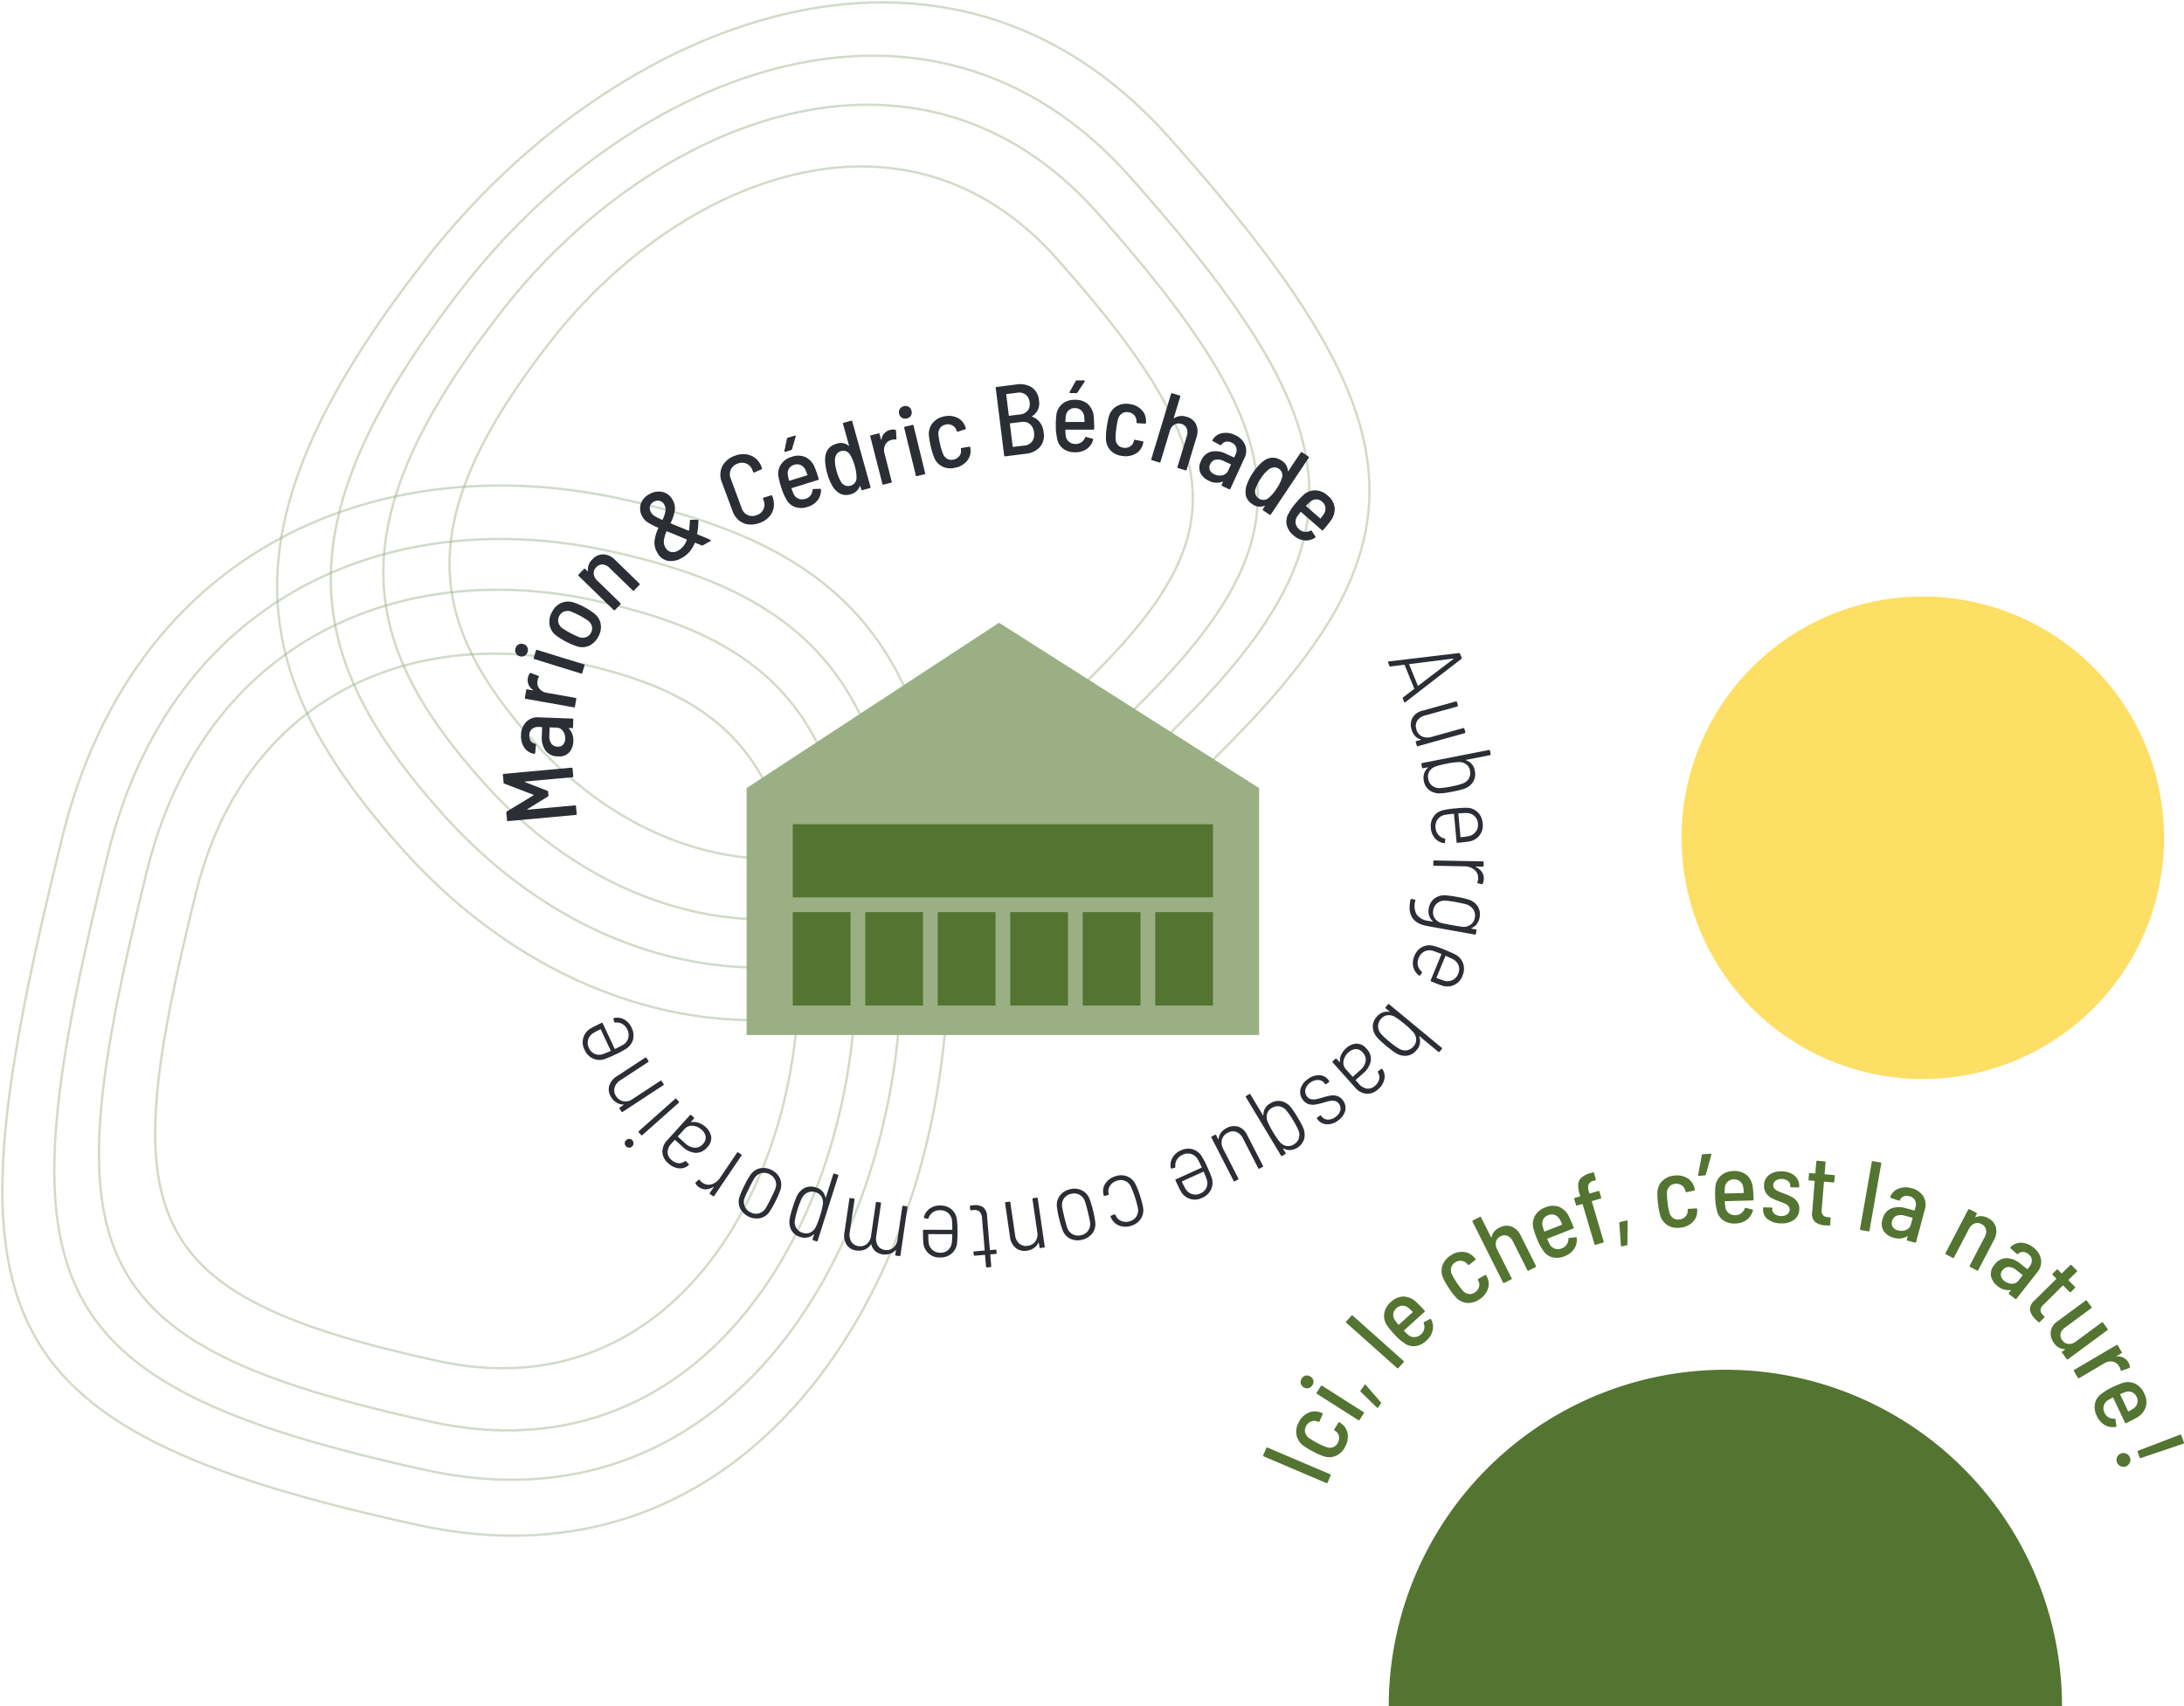<svg xmlns="http://www.w3.org/2000/svg" xmlns:xlink="http://www.w3.org/1999/xlink" width="506.293" height="395.599" viewBox="0 0 506.293 395.599">
  <defs>
    <clipPath id="clip-path">
      <path id="Tracé_162" data-name="Tracé 162" d="M0,202.385H506.293v-395.6H0Z" transform="translate(0 193.214)" fill="none"/>
    </clipPath>
    <clipPath id="clip-path-2">
      <rect id="Rectangle_55" data-name="Rectangle 55" width="389.139" height="387.078" fill="none"/>
    </clipPath>
    <clipPath id="clip-path-3">
      <rect id="Rectangle_56" data-name="Rectangle 56" width="315.21" height="336.674" fill="none"/>
    </clipPath>
    <clipPath id="clip-path-4">
      <rect id="Rectangle_57" data-name="Rectangle 57" width="358.473" height="356.63" fill="none"/>
    </clipPath>
    <clipPath id="clip-path-5">
      <rect id="Rectangle_58" data-name="Rectangle 58" width="290.69" height="309.87" fill="none"/>
    </clipPath>
    <clipPath id="clip-path-6">
      <rect id="Rectangle_59" data-name="Rectangle 59" width="319.848" height="318.28" fill="none"/>
    </clipPath>
    <clipPath id="clip-path-7">
      <rect id="Rectangle_60" data-name="Rectangle 60" width="259.806" height="276.109" fill="none"/>
    </clipPath>
    <clipPath id="clip-path-8">
      <rect id="Rectangle_61" data-name="Rectangle 61" width="422.635" height="420.331" fill="none"/>
    </clipPath>
    <clipPath id="clip-path-9">
      <rect id="Rectangle_62" data-name="Rectangle 62" width="341.992" height="365.95" fill="none"/>
    </clipPath>
  </defs>
  <g id="Groupe_352" data-name="Groupe 352" transform="translate(0 193.214)">
    <g id="Groupe_347" data-name="Groupe 347" transform="translate(0 -193.214)" clip-path="url(#clip-path)">
      <g id="Groupe_313" data-name="Groupe 313" transform="translate(389.811 138.304)">
        <path id="Tracé_152" data-name="Tracé 152" d="M57.223,28.612A55.927,55.927,0,1,0,1.3,84.538,55.926,55.926,0,0,0,57.223,28.612" transform="translate(54.63 27.315)" fill="#fedf65"/>
      </g>
      <g id="Groupe_314" data-name="Groupe 314" transform="translate(321.937 317.561)">
        <path id="Tracé_153" data-name="Tracé 153" d="M79.846,39.923a78.037,78.037,0,1,0-156.074,0Z" transform="translate(76.228 38.114)" fill="#547432"/>
      </g>
      <g id="Groupe_318" data-name="Groupe 318" transform="translate(-8.174 -74.131)" opacity="0.45">
        <g id="Groupe_317" data-name="Groupe 317">
          <g id="Groupe_316" data-name="Groupe 316" clip-path="url(#clip-path-2)">
            <g id="Groupe_315" data-name="Groupe 315" transform="translate(84.861 87.045)">
              <path id="Tracé_154" data-name="Tracé 154" d="M13.483,90.172C46.848,127.227,100.3,141.3,148.186,100.9c77.875-65.707,87.5-87.748,24.23-158.892-46.606-52.4-115.653-24.2-154.152,24.924C-25.024,22.165-19.883,53.117,13.483,90.172Z" transform="translate(12.872 86.086)" fill="none" stroke="#9ab084" stroke-width="0.542"/>
            </g>
          </g>
        </g>
      </g>
      <g id="Groupe_322" data-name="Groupe 322" transform="translate(-43.739 64.649)" opacity="0.45">
        <g id="Groupe_321" data-name="Groupe 321">
          <g id="Groupe_320" data-name="Groupe 320" clip-path="url(#clip-path-3)">
            <g id="Groupe_319" data-name="Groupe 319" transform="translate(56.33 60.302)">
              <path id="Tracé_155" data-name="Tracé 155" d="M65.333,1.331C16.56-9.035-34.962,11-49.952,71.823c-24.379,98.936-19.207,122.422,73.791,142.79,68.508,15,107.789-48.4,110.064-110.772C136.46,33.716,114.105,11.7,65.333,1.331Z" transform="translate(62.372 1.271)" fill="none" stroke="#9ab084" stroke-width="0.542"/>
            </g>
          </g>
        </g>
      </g>
      <g id="Groupe_326" data-name="Groupe 326" transform="translate(7.667 -58.875)" opacity="0.45">
        <g id="Groupe_325" data-name="Groupe 325">
          <g id="Groupe_324" data-name="Groupe 324" clip-path="url(#clip-path-4)">
            <g id="Groupe_323" data-name="Groupe 323" transform="translate(81.202 83.153)">
              <path id="Tracé_156" data-name="Tracé 156" d="M12.048,80.576c29.813,33.112,77.581,45.691,120.366,9.59C202,31.449,210.6,11.752,154.067-51.817,112.421-98.647,50.721-73.439,16.321-29.547-22.362,19.805-17.767,47.464,12.048,80.576Z" transform="translate(11.502 76.925)" fill="none" stroke="#9ab084" stroke-width="0.542"/>
            </g>
          </g>
        </g>
      </g>
      <g id="Groupe_330" data-name="Groupe 330" transform="translate(-31.907 78.324)" opacity="0.45">
        <g id="Groupe_329" data-name="Groupe 329">
          <g id="Groupe_328" data-name="Groupe 328" clip-path="url(#clip-path-5)">
            <g id="Groupe_327" data-name="Groupe 327" transform="translate(54.847 58.396)">
              <path id="Tracé_157" data-name="Tracé 157" d="M58.38,1.189C14.8-8.073-31.241,9.828-44.636,64.182-66.421,152.587-61.8,173.576,21.3,191.776c61.217,13.407,96.319-43.253,98.35-98.983C121.938,30.128,101.963,10.454,58.38,1.189Z" transform="translate(55.735 1.135)" fill="none" stroke="#9ab084" stroke-width="0.542"/>
            </g>
          </g>
        </g>
      </g>
      <g id="Groupe_334" data-name="Groupe 334" transform="translate(27.619 -39.661)" opacity="0.45">
        <g id="Groupe_333" data-name="Groupe 333">
          <g id="Groupe_332" data-name="Groupe 332" clip-path="url(#clip-path-6)">
            <g id="Groupe_331" data-name="Groupe 331" transform="translate(76.595 78.252)">
              <path id="Tracé_158" data-name="Tracé 158" d="M10.241,68.49c25.341,28.144,65.945,38.836,102.312,8.151C171.7,26.732,179.011,9.99,130.957-44.045c-35.4-39.8-87.844-18.378-117.084,18.929C-19.007,16.834-15.1,40.345,10.241,68.49Z" transform="translate(9.777 65.386)" fill="none" stroke="#9ab084" stroke-width="0.542"/>
            </g>
          </g>
        </g>
      </g>
      <g id="Groupe_338" data-name="Groupe 338" transform="translate(-17.005 95.549)" opacity="0.45">
        <g id="Groupe_337" data-name="Groupe 337">
          <g id="Groupe_336" data-name="Groupe 336" clip-path="url(#clip-path-7)">
            <g id="Groupe_335" data-name="Groupe 335" transform="translate(52.98 55.996)">
              <path id="Tracé_159" data-name="Tracé 159" d="M49.623,1.011C12.579-6.863-26.555,8.353-37.941,54.554c-18.517,75.144-14.59,92.984,56.047,108.454,52.036,11.4,81.87-36.764,83.6-84.134C103.648,25.609,86.668,8.886,49.623,1.011Z" transform="translate(47.375 0.965)" fill="none" stroke="#9ab084" stroke-width="0.542"/>
            </g>
          </g>
        </g>
      </g>
      <g id="Groupe_342" data-name="Groupe 342" transform="translate(-24.607 -90.738)" opacity="0.45">
        <g id="Groupe_341" data-name="Groupe 341">
          <g id="Groupe_340" data-name="Groupe 340" clip-path="url(#clip-path-8)">
            <g id="Groupe_339" data-name="Groupe 339" transform="translate(88.856 91.293)">
              <path id="Tracé_160" data-name="Tracé 160" d="M15.05,100.652c37.243,41.363,96.913,57.075,150.358,11.98,86.929-73.346,97.668-97.951,27.047-177.36-52.022-58.5-129.095-27.01-172.069,27.819C-27.933,24.74-22.193,59.289,15.05,100.652Z" transform="translate(14.368 96.091)" fill="none" stroke="#9ab084" stroke-width="0.542"/>
            </g>
          </g>
        </g>
      </g>
      <g id="Groupe_346" data-name="Groupe 346" transform="translate(-57.394 50.179)" opacity="0.45">
        <g id="Groupe_345" data-name="Groupe 345">
          <g id="Groupe_344" data-name="Groupe 344" clip-path="url(#clip-path-9)">
            <g id="Groupe_343" data-name="Groupe 343" transform="translate(57.949 62.382)">
              <path id="Tracé_161" data-name="Tracé 161" d="M72.926,1.486C18.484-10.086-39.025,12.274-55.757,80.172-82.972,190.606-77.2,216.824,26.611,239.557c76.471,16.748,120.317-54.029,122.854-123.644C152.321,37.636,127.369,13.058,72.926,1.486Z" transform="translate(69.622 1.419)" fill="none" stroke="#9ab084" stroke-width="0.542"/>
            </g>
          </g>
        </g>
      </g>
    </g>
    <g id="Groupe_348" data-name="Groupe 348" transform="translate(173.081 -48.839)">
      <path id="Tracé_163" data-name="Tracé 163" d="M0,19.612V76.855H118.812V19.612l-60.3-38.335Z" transform="translate(0 18.723)" fill="#9ab084"/>
    </g>
    <path id="Tracé_164" data-name="Tracé 164" d="M89.758-68.267H103.15V-89.935H89.758Z" transform="translate(94.018 108.181)" fill="#547432"/>
    <path id="Tracé_165" data-name="Tracé 165" d="M97.966-68.267h13.392V-89.935H97.966Z" transform="translate(102.616 108.181)" fill="#547432"/>
    <path id="Tracé_166" data-name="Tracé 166" d="M114.382-68.267h13.392V-89.935H114.382Z" transform="translate(119.811 108.181)" fill="#547432"/>
    <path id="Tracé_167" data-name="Tracé 167" d="M106.174-68.267h13.392V-89.935H106.174Z" transform="translate(111.214 108.181)" fill="#547432"/>
    <path id="Tracé_168" data-name="Tracé 168" d="M122.59-68.267h13.392V-89.935H122.59Z" transform="translate(128.409 108.181)" fill="#547432"/>
    <path id="Tracé_169" data-name="Tracé 169" d="M130.8-68.267H144.19V-89.935H130.8Z" transform="translate(137.006 108.181)" fill="#547432"/>
    <path id="Tracé_170" data-name="Tracé 170" d="M89.758-82.924h97.42V-99.887H89.758Z" transform="translate(94.018 97.757)" fill="#547432"/>
    <g id="Groupe_351" data-name="Groupe 351" transform="translate(0 -193.214)" clip-path="url(#clip-path)">
      <g id="Groupe_349" data-name="Groupe 349" transform="translate(292.828 267.465)">
        <path id="Tracé_171" data-name="Tracé 171" d="M7.644,39l.69-1.62a.2.2,0,0,0-.123-.3L-6.276,30.905a.205.205,0,0,0-.305.123l-.69,1.617a.207.207,0,0,0,.123.305l14.49,6.177a.206.206,0,0,0,.3-.123m4.079-8.333a4.6,4.6,0,0,0,.549-3.034,3.5,3.5,0,0,0-1.495-2.33l-.317-.246a.216.216,0,0,0-.332.086l-.911,1.484a.207.207,0,0,0,.066.324l.195.127a1.9,1.9,0,0,1,.784,1.171,2.188,2.188,0,0,1-.25,1.544,2.016,2.016,0,0,1-1.13,1.03,2.253,2.253,0,0,1-1.552-.057,15.064,15.064,0,0,1-2.054-.923,19.069,19.069,0,0,1-1.894-1.126,2.274,2.274,0,0,1-.932-1.263,2.03,2.03,0,0,1,.2-1.529,2.169,2.169,0,0,1,1.12-1.061,1.982,1.982,0,0,1,1.4-.047l.268.088.092.023a.186.186,0,0,0,.229-.09l.023-.041.686-1.6a.247.247,0,0,0-.119-.324L5.816,22.7a3.548,3.548,0,0,0-2.709.172A4.613,4.613,0,0,0,.961,25.013a4.452,4.452,0,0,0-.518,3.026A3.963,3.963,0,0,0,2.02,30.463a19.086,19.086,0,0,0,2.2,1.341,17.386,17.386,0,0,0,2.393,1.075A3.976,3.976,0,0,0,9.53,32.83a4.465,4.465,0,0,0,2.193-2.158M4.106,16.452a1.389,1.389,0,0,0-.448-2.013,1.428,1.428,0,0,0-1.108-.223,1.428,1.428,0,0,0-.907.672,1.467,1.467,0,0,0-.229,1.118,1.414,1.414,0,0,0,.665.917,1.408,1.408,0,0,0,1.114.213,1.463,1.463,0,0,0,.913-.684M15.072,24.46l.944-1.486a.2.2,0,0,0-.072-.319l-9.56-6.071a.206.206,0,0,0-.321.072L5.12,18.139a.206.206,0,0,0,.072.319l9.562,6.073a.2.2,0,0,0,.319-.072m4.3-2.875.62-.866a.24.24,0,0,0-.023-.33L16.5,16.4c-.111-.137-.217-.135-.315,0l-.9,1.263a.207.207,0,0,0,.035.309l3.726,3.63a.193.193,0,0,0,.178.07.215.215,0,0,0,.149-.092m4.7-9.144,1.171-1.314a.206.206,0,0,0-.018-.328L13.467.318a.2.2,0,0,0-.328.02L11.969,1.651a.2.2,0,0,0,.018.328L23.743,12.46a.206.206,0,0,0,.328-.018m5.221-7.8a2.318,2.318,0,0,1-1.507.649,2.153,2.153,0,0,1-1.5-.549c-.19-.162-.5-.457-.925-.88a.083.083,0,0,1,.006-.131L30.084-.548A.206.206,0,0,0,30.1-.876q-1.026-1.133-1.843-1.894a4.526,4.526,0,0,0-2.944-1.347,4.31,4.31,0,0,0-3.038,1.3,4.381,4.381,0,0,0-1.517,2.69A3.935,3.935,0,0,0,21.5,2.71a20.42,20.42,0,0,0,1.581,1.912,12.061,12.061,0,0,0,2.154,1.925,3.693,3.693,0,0,0,2.6.848A4.414,4.414,0,0,0,30.5,6.145a4.554,4.554,0,0,0,1.484-2.379,3.819,3.819,0,0,0-.313-2.533.213.213,0,0,0-.321-.115l-1.31.659a.193.193,0,0,0-.113.289,2.441,2.441,0,0,1,.1,1.366,2.287,2.287,0,0,1-.731,1.212M23.565-1.389a2.118,2.118,0,0,1,1.456-.6,2.262,2.262,0,0,1,1.464.579c.178.152.467.422.862.813a.082.082,0,0,1-.006.131L24.186,2.4a.083.083,0,0,1-.131-.006,10.271,10.271,0,0,1-.788-1.005,2.17,2.17,0,0,1-.405-1.446,2.016,2.016,0,0,1,.7-1.329M42.852-3.474a4.611,4.611,0,0,0,1.941-2.4,3.511,3.511,0,0,0-.19-2.764L44.443-9c-.094-.141-.207-.17-.334-.084L42.6-8.222a.206.206,0,0,0-.1.315l.109.2a1.9,1.9,0,0,1,.123,1.4,2.189,2.189,0,0,1-.96,1.235,2.011,2.011,0,0,1-1.484.358,2.249,2.249,0,0,1-1.335-.8A14.967,14.967,0,0,1,37.6-7.3a18.818,18.818,0,0,1-1.12-1.9,2.285,2.285,0,0,1-.211-1.554A2.036,2.036,0,0,1,37.179-12a2.165,2.165,0,0,1,1.493-.391,1.989,1.989,0,0,1,1.251.631l.19.207.072.063a.187.187,0,0,0,.244.033l.039-.025,1.372-1.077a.245.245,0,0,0,.051-.34l-.383-.412a3.556,3.556,0,0,0-2.457-1.151,4.624,4.624,0,0,0-2.914.846,4.447,4.447,0,0,0-1.908,2.4,3.958,3.958,0,0,0,.217,2.885,19.069,19.069,0,0,0,1.284,2.234A17.682,17.682,0,0,0,37.31-4a3.978,3.978,0,0,0,2.582,1.36,4.479,4.479,0,0,0,2.961-.837m4.64-16.619a3.173,3.173,0,0,0-1.851,2.2c-.008.055-.023.086-.047.088s-.047-.014-.068-.057l-2.307-4.595a.205.205,0,0,0-.311-.1l-1.572.79a.2.2,0,0,0-.1.309L48.3-7.384a.205.205,0,0,0,.311.1l1.572-.79a.2.2,0,0,0,.1-.309l-3.348-6.667a2.461,2.461,0,0,1-.258-1.775,1.933,1.933,0,0,1,1.071-1.251,1.848,1.848,0,0,1,1.595-.1,2.488,2.488,0,0,1,1.245,1.265l3.358,6.687a.2.2,0,0,0,.311.1l1.572-.79a.206.206,0,0,0,.1-.311L52.435-18.2A4.1,4.1,0,0,0,50.3-20.337a3.361,3.361,0,0,0-2.805.244m14.463,4.8a2.31,2.31,0,0,1-1.638.072,2.156,2.156,0,0,1-1.208-1.044c-.119-.217-.3-.6-.551-1.151a.082.082,0,0,1,.051-.121l5.929-2.33a.2.2,0,0,0,.131-.3q-.559-1.425-1.052-2.424a4.527,4.527,0,0,0-2.275-2.305,4.309,4.309,0,0,0-3.3.141,4.386,4.386,0,0,0-2.371,1.978,3.917,3.917,0,0,0-.311,2.909,20.24,20.24,0,0,0,.8,2.35,12.105,12.105,0,0,0,1.331,2.561,3.692,3.692,0,0,0,2.129,1.716,4.406,4.406,0,0,0,2.936-.221,4.546,4.546,0,0,0,2.232-1.7,3.8,3.8,0,0,0,.606-2.477.212.212,0,0,0-.26-.221l-1.46.149a.194.194,0,0,0-.207.231,2.433,2.433,0,0,1-.393,1.312,2.278,2.278,0,0,1-1.114.872m-3.212-7.672a2.1,2.1,0,0,1,1.575-.045,2.241,2.241,0,0,1,1.163,1.061c.113.2.287.559.518,1.065a.083.083,0,0,1-.051.121L57.979-19.2a.083.083,0,0,1-.121-.051,10.651,10.651,0,0,1-.379-1.22,2.173,2.173,0,0,1,.133-1.5,2.017,2.017,0,0,1,1.13-.991m10.524-7.973.379-.113a.2.2,0,0,0,.156-.287L69.41-32.74a.2.2,0,0,0-.289-.156l-.51.149a5.588,5.588,0,0,0-2.06,1,2.292,2.292,0,0,0-.8,1.5,5.835,5.835,0,0,0,.3,2.316l.143.489a.08.08,0,0,1-.061.115l-1.155.342a.2.2,0,0,0-.158.287l.387,1.31a.206.206,0,0,0,.289.158l1.155-.342a.082.082,0,0,1,.115.063l2.731,9.24a.205.205,0,0,0,.289.156l1.689-.5a.2.2,0,0,0,.156-.287L68.9-26.139a.08.08,0,0,1,.061-.115l1.933-.571a.207.207,0,0,0,.158-.289l-.389-1.31a.2.2,0,0,0-.287-.156l-1.933.571a.082.082,0,0,1-.115-.063l-.113-.377a2.626,2.626,0,0,1-.09-1.652,1.626,1.626,0,0,1,1.142-.833M75.9-15.746l1.038-.238a.239.239,0,0,0,.2-.26l.051-5.287c.008-.176-.072-.246-.238-.207l-1.513.346a.207.207,0,0,0-.178.254l.377,5.188a.193.193,0,0,0,.086.17.231.231,0,0,0,.174.033m13.558-4.337a4.631,4.631,0,0,0,2.805-1.284,3.51,3.51,0,0,0,1.059-2.559l.02-.4c-.023-.168-.109-.242-.262-.223l-1.738.1a.206.206,0,0,0-.227.24l.006.233a1.9,1.9,0,0,1-.514,1.312,2.192,2.192,0,0,1-1.411.676,2.009,2.009,0,0,1-1.489-.34,2.245,2.245,0,0,1-.839-1.306,14.957,14.957,0,0,1-.416-2.213,18.567,18.567,0,0,1-.156-2.2,2.262,2.262,0,0,1,.5-1.486,2.036,2.036,0,0,1,1.372-.708,2.158,2.158,0,0,1,1.509.315,1.976,1.976,0,0,1,.839,1.12l.082.27.033.088a.19.19,0,0,0,.2.139l.045-.006,1.708-.352a.247.247,0,0,0,.2-.283l-.16-.538a3.566,3.566,0,0,0-1.689-2.125,4.631,4.631,0,0,0-2.985-.538,4.455,4.455,0,0,0-2.778,1.3,3.967,3.967,0,0,0-1.091,2.68A19.256,19.256,0,0,0,84.24-25.6a17.5,17.5,0,0,0,.483,2.578,3.975,3.975,0,0,0,1.708,2.367,4.473,4.473,0,0,0,3.024.569m6.927-17.154-1.777.152a.236.236,0,0,0-.235.229l-.825,4.533a.209.209,0,0,0,.051.18.21.21,0,0,0,.178.055l1.317-.113a.252.252,0,0,0,.238-.2l1.263-4.57a.2.2,0,0,0-.029-.2.2.2,0,0,0-.18-.066m5.792,14.265a2.308,2.308,0,0,1-1.564-.491,2.15,2.15,0,0,1-.78-1.392q-.055-.369-.127-1.271a.081.081,0,0,1,.09-.094l6.368-.172a.205.205,0,0,0,.225-.238q-.04-1.529-.164-2.637a4.517,4.517,0,0,0-1.353-2.942,4.312,4.312,0,0,0-3.155-.991,4.362,4.362,0,0,0-2.9,1.05,3.934,3.934,0,0,0-1.284,2.631,20.382,20.382,0,0,0-.049,2.479,12.081,12.081,0,0,0,.379,2.864,3.687,3.687,0,0,0,1.419,2.336,4.4,4.4,0,0,0,2.836.792,4.551,4.551,0,0,0,2.678-.837,3.812,3.812,0,0,0,1.413-2.123.214.214,0,0,0-.17-.3l-1.423-.356a.2.2,0,0,0-.274.147,2.432,2.432,0,0,1-.815,1.1,2.276,2.276,0,0,1-1.345.442m-.409-8.309a2.107,2.107,0,0,1,1.5.493,2.242,2.242,0,0,1,.733,1.394q.055.344.125,1.177a.083.083,0,0,1-.09.1L99.768-28c-.061,0-.094-.029-.094-.09a10.223,10.223,0,0,1,.057-1.278,2.154,2.154,0,0,1,.635-1.36,2.014,2.014,0,0,1,1.4-.549M112.71-21.086a4.775,4.775,0,0,0,3.077-.829,2.977,2.977,0,0,0,1.194-2.428,2.764,2.764,0,0,0-.514-1.8,3.815,3.815,0,0,0-1.284-1.1,16.371,16.371,0,0,0-1.892-.809q-.872-.322-1.319-.543a2.481,2.481,0,0,1-.741-.538,1.1,1.1,0,0,1-.28-.8,1.3,1.3,0,0,1,.557-1.054,2.2,2.2,0,0,1,1.4-.383,2.277,2.277,0,0,1,1.448.475,1.362,1.362,0,0,1,.53,1.124l0,.162c0,.109.072.164.227.168l1.622.039a.2.2,0,0,0,.235-.225l0-.047A3,3,0,0,0,115.9-32.13a4.567,4.567,0,0,0-2.977-1,4.48,4.48,0,0,0-2.95.833,3.005,3.005,0,0,0-1.159,2.428,2.89,2.89,0,0,0,.489,1.808,3.686,3.686,0,0,0,1.259,1.118,12.206,12.206,0,0,0,1.824.774q.872.322,1.319.53a2.314,2.314,0,0,1,.751.538,1.146,1.146,0,0,1,.293.842,1.361,1.361,0,0,1-.557,1.075,2.15,2.15,0,0,1-1.423.407,2.4,2.4,0,0,1-1.484-.487,1.35,1.35,0,0,1-.563-1.114l0-.186q0-.184-.227-.19l-1.667-.039a.2.2,0,0,0-.238.225l-.006.231a2.737,2.737,0,0,0,1.093,2.3,4.876,4.876,0,0,0,3.024.952m12.406-9.7.1-1.247a.2.2,0,0,0-.213-.25l-2.054-.17a.081.081,0,0,1-.084-.1l.217-2.654a.2.2,0,0,0-.211-.25l-1.685-.139a.2.2,0,0,0-.25.211l-.219,2.656a.081.081,0,0,1-.1.084l-1.13-.092a.2.2,0,0,0-.25.211l-.1,1.247a.2.2,0,0,0,.211.25l1.132.094a.082.082,0,0,1,.084.1l-.581,7.064a2.689,2.689,0,0,0,.633,2.34,4.055,4.055,0,0,0,2.385.813l.9.051a.206.206,0,0,0,.25-.213l.119-1.454a.2.2,0,0,0-.211-.25l-.44-.037a1.6,1.6,0,0,1-1.157-.489,1.909,1.909,0,0,1-.27-1.37l.518-6.28a.079.079,0,0,1,.1-.084l2.056.168a.2.2,0,0,0,.25-.211m6.151,11.257,1.734.3a.2.2,0,0,0,.268-.188l2.721-15.514a.2.2,0,0,0-.188-.268l-1.732-.3a.2.2,0,0,0-.268.188l-2.723,15.514a.2.2,0,0,0,.188.268M143-29.227a4.646,4.646,0,0,0-3.038.1,3.2,3.2,0,0,0-1.869,1.908.135.135,0,0,0,.006.156.231.231,0,0,0,.141.1l1.781.6a.219.219,0,0,0,.3-.135,1.613,1.613,0,0,1,.862-.835,2.049,2.049,0,0,1,1.341-.035,1.916,1.916,0,0,1,1.292.948,2.259,2.259,0,0,1,.092,1.656l-.168.627a.081.081,0,0,1-.113.066l-1.9-.512a5.212,5.212,0,0,0-3.5.078,3.477,3.477,0,0,0-1.935,2.465,3.15,3.15,0,0,0,.326,2.846,4.026,4.026,0,0,0,2.238,1.441,3.832,3.832,0,0,0,3.135-.332c.088-.025.121,0,.1.076l-.174.649a.2.2,0,0,0,.164.283l1.7.459a.205.205,0,0,0,.285-.164l2.041-7.582a3.646,3.646,0,0,0-.4-3.022,4.372,4.372,0,0,0-2.7-1.843m-3.139,9.781a2.061,2.061,0,0,1-1.2-.766,1.57,1.57,0,0,1-.17-1.378,1.74,1.74,0,0,1,1.046-1.253,3,3,0,0,1,1.91-.012l1.722.463a.083.083,0,0,1,.066.115l-.385,1.431a1.861,1.861,0,0,1-1.13,1.3,2.835,2.835,0,0,1-1.863.1m20.866-2.846a3.176,3.176,0,0,0-2.866-.215c-.049.027-.082.031-.1.014s-.014-.047.006-.088l.334-.637a.207.207,0,0,0-.1-.313l-1.56-.815a.205.205,0,0,0-.313.1l-5.244,10.041a.2.2,0,0,0,.1.311l1.56.815a.205.205,0,0,0,.313-.1l3.452-6.611a2.466,2.466,0,0,1,1.292-1.245,1.929,1.929,0,0,1,1.64.137,1.847,1.847,0,0,1,1.014,1.235,2.479,2.479,0,0,1-.3,1.751L156.5-11.281a.205.205,0,0,0,.1.313l1.56.815a.205.205,0,0,0,.313-.1l3.612-6.92a4.1,4.1,0,0,0,.487-2.985,3.366,3.366,0,0,0-1.837-2.136m10.52,6.81a4.652,4.652,0,0,0-2.836-1.1,3.207,3.207,0,0,0-2.469,1.02.136.136,0,0,0-.055.147.249.249,0,0,0,.09.145l1.4,1.251a.218.218,0,0,0,.328-.006,1.6,1.6,0,0,1,1.12-.43,2.035,2.035,0,0,1,1.247.493,1.908,1.908,0,0,1,.817,1.378,2.256,2.256,0,0,1-.565,1.56l-.4.51a.082.082,0,0,1-.131.016l-1.548-1.216a5.222,5.222,0,0,0-3.247-1.3,3.477,3.477,0,0,0-2.748,1.509,3.15,3.15,0,0,0-.819,2.746,4.033,4.033,0,0,0,1.493,2.205,3.843,3.843,0,0,0,3.014.925c.088.012.111.047.061.109l-.414.528a.2.2,0,0,0,.039.326l1.382,1.087a.2.2,0,0,0,.326-.039l4.855-6.171a3.652,3.652,0,0,0,.821-2.936,4.389,4.389,0,0,0-1.765-2.758m-6.726,7.764a2.07,2.07,0,0,1-.8-1.173,1.571,1.571,0,0,1,.385-1.333,1.738,1.738,0,0,1,1.454-.743,3.017,3.017,0,0,1,1.763.737l1.4,1.1a.081.081,0,0,1,.014.129l-.915,1.167a1.861,1.861,0,0,1-1.552.753,2.822,2.822,0,0,1-1.751-.641m15.442,2.537.889-.88a.2.2,0,0,0,0-.328l-1.45-1.466a.08.08,0,0,1,0-.131L181.3-9.86a.2.2,0,0,0,0-.328l-1.19-1.2a.206.206,0,0,0-.328,0l-1.894,1.875a.083.083,0,0,1-.131,0l-.8-.807a.2.2,0,0,0-.328,0l-.889.88a.206.206,0,0,0,0,.328l.8.807a.082.082,0,0,1,0,.131l-5.035,4.988A2.687,2.687,0,0,0,170.463-1a4.048,4.048,0,0,0,1.284,2.166l.653.627a.206.206,0,0,0,.328,0L173.763.767a.206.206,0,0,0,0-.328l-.311-.313A1.6,1.6,0,0,1,172.9-1a1.892,1.892,0,0,1,.686-1.216l4.476-4.435a.082.082,0,0,1,.131,0l1.45,1.464a.206.206,0,0,0,.328,0M187.086,1.9,181.1,6.315a2.5,2.5,0,0,1-1.724.567,1.937,1.937,0,0,1-1.415-.844,1.864,1.864,0,0,1-.4-1.558,2.51,2.51,0,0,1,1.05-1.425l6.04-4.455a.206.206,0,0,0,.049-.324l-1.032-1.4a.2.2,0,0,0-.323-.047l-6.523,4.812a3.43,3.43,0,0,0-1.552,2.426,3.747,3.747,0,0,0,.8,2.645,2.9,2.9,0,0,0,2.445,1.364c.043.006.066.023.068.051a.083.083,0,0,1-.037.07l-.577.426a.2.2,0,0,0-.049.323l1.046,1.417a.2.2,0,0,0,.324.049L188.4,3.688a.2.2,0,0,0,.049-.323L187.41,1.948a.2.2,0,0,0-.324-.047m6.159,9.205a2.7,2.7,0,0,0-2.707-1.31c-.033,0-.053-.008-.057-.031s.012-.049.051-.072l1.1-.647a.2.2,0,0,0,.082-.317l-.893-1.517a.205.205,0,0,0-.317-.082l-9.76,5.745a.2.2,0,0,0-.082.317l.893,1.517a.2.2,0,0,0,.317.082l5.829-3.43a2.715,2.715,0,0,1,1.837-.4,2.073,2.073,0,0,1,1.435.889,2.161,2.161,0,0,1,.209.307,1.888,1.888,0,0,1,.278.749c.047.17.133.227.262.17l1.693-.594a.249.249,0,0,0,.2-.252,2.379,2.379,0,0,0-.369-1.128m-5.506,11.736a2.31,2.31,0,0,1-.182-1.632,2.161,2.161,0,0,1,.962-1.274q.313-.2,1.112-.627a.081.081,0,0,1,.123.043l2.721,5.762a.2.2,0,0,0,.307.111q1.382-.654,2.348-1.212a4.518,4.518,0,0,0,2.148-2.422,4.307,4.307,0,0,0-.36-3.288,4.369,4.369,0,0,0-2.131-2.234,3.926,3.926,0,0,0-2.924-.119,20.684,20.684,0,0,0-2.291.954,12.255,12.255,0,0,0-2.469,1.5,3.687,3.687,0,0,0-1.568,2.24,4.406,4.406,0,0,0,.416,2.916,4.557,4.557,0,0,0,1.845,2.113,3.816,3.816,0,0,0,2.512.44.213.213,0,0,0,.2-.274l-.246-1.448a.194.194,0,0,0-.246-.19,2.445,2.445,0,0,1-1.335-.305,2.267,2.267,0,0,1-.944-1.052m7.438-3.718a2.094,2.094,0,0,1,.152,1.568,2.243,2.243,0,0,1-.981,1.231q-.295.19-1.028.59a.081.081,0,0,1-.123-.045l-1.82-3.853a.083.083,0,0,1,.043-.125,10.674,10.674,0,0,1,1.192-.459,2.159,2.159,0,0,1,1.5.033,2.013,2.013,0,0,1,1.063,1.061m.244,12.8.455,1.265a.206.206,0,0,0,.3.139l9.834-3.319a.2.2,0,0,0,.139-.3l-.6-1.656a.2.2,0,0,0-.3-.139l-9.693,3.712a.2.2,0,0,0-.139.295m-4.779,2.385a1.582,1.582,0,0,0,2.045.962,1.516,1.516,0,0,0,.893-.837,1.541,1.541,0,0,0-.753-2.093,1.52,1.52,0,0,0-1.222-.076,1.557,1.557,0,0,0-.915.809,1.529,1.529,0,0,0-.047,1.235" transform="translate(7.298 37.237)" fill="#547432"/>
      </g>
      <g id="Groupe_350" data-name="Groupe 350" transform="translate(116.58 88.193)">
        <path id="Tracé_172" data-name="Tracé 172" d="M8.751,51.411l-.16-1.753a.207.207,0,0,0-.252-.211l-10.981,1c-.045,0-.074-.006-.084-.027A.087.087,0,0,1-2.7,50.34l4.777-2.948a.274.274,0,0,0,.137-.293l-.072-.784a.275.275,0,0,0-.186-.262L-3.249,44.04a.132.132,0,0,1-.053-.076c0-.025.02-.037.066-.041l10.981-1a.2.2,0,0,0,.209-.252l-.16-1.753a.2.2,0,0,0-.252-.209L-8.144,42.138a.2.2,0,0,0-.209.252l.16,1.753a.273.273,0,0,0,.186.262l6.724,2.572a.076.076,0,0,1,.053.066.077.077,0,0,1-.039.074l-6.151,3.724a.271.271,0,0,0-.135.293l.16,1.753a.2.2,0,0,0,.252.209L8.543,51.662a.2.2,0,0,0,.209-.252m-12.9-18.263a4.654,4.654,0,0,0,.782,2.938A3.212,3.212,0,0,0-1.085,37.48a.138.138,0,0,0,.152-.041.241.241,0,0,0,.063-.16l.186-1.871a.221.221,0,0,0-.2-.262,1.6,1.6,0,0,1-1.007-.651,2.053,2.053,0,0,1-.336-1.3,1.91,1.91,0,0,1,.635-1.47A2.264,2.264,0,0,1,0,31.262l.649.025a.08.08,0,0,1,.088.094L.668,33.348a5.224,5.224,0,0,0,.858,3.393,3.479,3.479,0,0,0,2.838,1.335,3.155,3.155,0,0,0,2.7-.954,4.032,4.032,0,0,0,.9-2.506,3.84,3.84,0,0,0-1.024-2.981c-.043-.078-.027-.117.049-.115l.672.027a.207.207,0,0,0,.242-.223l.063-1.759a.2.2,0,0,0-.221-.242L-.1,29.032A3.654,3.654,0,0,0-2.956,30.1a4.389,4.389,0,0,0-1.19,3.051m10.235.866a2.067,2.067,0,0,1-.479,1.339,1.57,1.57,0,0,1-1.3.473,1.737,1.737,0,0,1-1.456-.739,3.017,3.017,0,0,1-.44-1.859l.066-1.781a.083.083,0,0,1,.1-.09l1.482.055a1.857,1.857,0,0,1,1.521.811,2.819,2.819,0,0,1,.514,1.792M-2.573,19.929a2.7,2.7,0,0,0,1.206,2.756q.043.031.025.061c-.012.023-.041.029-.086.02l-1.255-.221a.2.2,0,0,0-.268.186l-.307,1.734a.205.205,0,0,0,.188.268L8.082,26.71a.2.2,0,0,0,.268-.186l.307-1.734a.2.2,0,0,0-.188-.268L1.811,23.342a2.716,2.716,0,0,1-1.654-.895A2.075,2.075,0,0,1-.358,20.84a2.5,2.5,0,0,1,.041-.369,1.92,1.92,0,0,1,.274-.751c.076-.16.047-.258-.088-.3L-1.8,18.772a.249.249,0,0,0-.315.061,2.4,2.4,0,0,0-.455,1.1m-.061-6.056a1.421,1.421,0,0,0-.076-1.126,1.42,1.42,0,0,0-.887-.7,1.421,1.421,0,0,0-1.126.076,1.42,1.42,0,0,0-.7.887,1.456,1.456,0,0,0,.072,1.136,1.4,1.4,0,0,0,.882.71,1.4,1.4,0,0,0,1.13-.086,1.459,1.459,0,0,0,.7-.9M10.05,18.721l.52-1.681a.2.2,0,0,0-.152-.289L-.4,13.4a.2.2,0,0,0-.289.154l-.522,1.681a.206.206,0,0,0,.154.291l10.821,3.35a.2.2,0,0,0,.289-.154M13.774,10.3a4.441,4.441,0,0,0,.532-2.983,4.018,4.018,0,0,0-1.585-2.451,17.7,17.7,0,0,0-2.236-1.421A17.147,17.147,0,0,0,8.1,2.417,4.036,4.036,0,0,0,5.207,2.5,4.41,4.41,0,0,0,3.029,4.608a4.566,4.566,0,0,0-.553,3.049A3.907,3.907,0,0,0,4.05,10.1a16.521,16.521,0,0,0,2.205,1.378,17.125,17.125,0,0,0,2.41,1.042,3.874,3.874,0,0,0,2.918-.068A4.567,4.567,0,0,0,13.774,10.3m-1.7-.9a2.122,2.122,0,0,1-1.161,1.05,2.318,2.318,0,0,1-1.589-.016,19.69,19.69,0,0,1-2.019-.94A19.413,19.413,0,0,1,5.416,8.363a2.324,2.324,0,0,1-.907-1.306,2.088,2.088,0,0,1,.207-1.527A2.087,2.087,0,0,1,5.865,4.5a2.324,2.324,0,0,1,1.591.016,20.463,20.463,0,0,1,2,.927,15.793,15.793,0,0,1,1.9,1.165A2.353,2.353,0,0,1,12.267,7.9a2.014,2.014,0,0,1-.19,1.5m.317-17a3.167,3.167,0,0,0-1.028,2.684c.012.053.008.086-.014.1s-.049,0-.082-.033l-.516-.5a.2.2,0,0,0-.328,0L9.2-4.086a.2.2,0,0,0,0,.328l8.122,7.9a.206.206,0,0,0,.328-.006L18.88,2.869a.2.2,0,0,0,0-.328l-5.348-5.2A2.463,2.463,0,0,1,12.7-4.252a1.934,1.934,0,0,1,.6-1.532A1.85,1.85,0,0,1,14.777-6.4a2.487,2.487,0,0,1,1.593.788L21.734-.4a.2.2,0,0,0,.328,0l1.226-1.263a.206.206,0,0,0,0-.328l-5.6-5.44a4.107,4.107,0,0,0-2.721-1.321A3.356,3.356,0,0,0,12.394-7.6m27.33-4.521c-.317-.158-.694-.33-1.13-.51s-.768-.315-.993-.4q-.931-.384-.856-.346a.222.222,0,0,1-.068-.121,17.937,17.937,0,0,0,.3-3.03.234.234,0,0,0-.24-.24l-1.493-.016a.332.332,0,0,0-.18.059.175.175,0,0,0-.07.16c-.027.686-.092,1.437-.2,2.258-.01.076-.049.1-.121.068-.049-.025-.42-.182-1.11-.469q-1.244-.476-2.987-1.228c-.057-.037-.07-.076-.037-.113a10.27,10.27,0,0,0,.95-2.819,3.861,3.861,0,0,0-.5-2.518,3.519,3.519,0,0,0-2.332-1.83,4.182,4.182,0,0,0-3.067.512,3.941,3.941,0,0,0-1.992,2.3,3.685,3.685,0,0,0,.409,2.952,3.574,3.574,0,0,0,1.089,1.2,17.461,17.461,0,0,0,2.537,1.319c.063.018.082.051.055.1a9.417,9.417,0,0,0-.887,2.932A4.5,4.5,0,0,0,27.41-9.2a3.536,3.536,0,0,0,2.461,1.945,4.848,4.848,0,0,0,3.278-.684,6.372,6.372,0,0,0,1.767-1.419,7.47,7.47,0,0,0,1.2-2.009.147.147,0,0,1,.045-.063.057.057,0,0,1,.078,0l1.466.59a.351.351,0,0,0,.311-.014l1.72-.956c.109-.061.139-.131.094-.213a.185.185,0,0,0-.109-.1m-13.1-8.829a1.805,1.805,0,0,1,1.37-.2,1.681,1.681,0,0,1,1.065.866,2.314,2.314,0,0,1,.26,1.538,7.73,7.73,0,0,1-.637,1.931.1.1,0,0,1-.131.047A12.851,12.851,0,0,1,26.7-17.72a2.326,2.326,0,0,1-.725-.778,1.847,1.847,0,0,1-.238-1.4,1.718,1.718,0,0,1,.887-1.05m5.7,11.3a2.353,2.353,0,0,1-1.753.326,1.986,1.986,0,0,1-1.265-1.032,2.687,2.687,0,0,1-.332-1.671,7.745,7.745,0,0,1,.586-2.021c.039-.057.076-.07.113-.037q.537.206.964.377c.285.117.53.215.733.295s.491.215.9.375l1.933.807a.088.088,0,0,1,.068.123,4.443,4.443,0,0,1-1.945,2.459m18.837-6.388a5.5,5.5,0,0,0,2.209-1.435,4.18,4.18,0,0,0,1.046-2.142,4.813,4.813,0,0,0-.278-2.516l-.072-.2q-.064-.172-.283-.092L52.1-21.9a.206.206,0,0,0-.135.3l.113.3a2.638,2.638,0,0,1-.018,2.082,2.642,2.642,0,0,1-1.568,1.372,2.673,2.673,0,0,1-2.093-.014,2.606,2.606,0,0,1-1.382-1.564l-2.559-6.906a2.612,2.612,0,0,1,.029-2.086,2.67,2.67,0,0,1,1.579-1.374,2.621,2.621,0,0,1,2.082.018,2.623,2.623,0,0,1,1.37,1.566l.121.326a.206.206,0,0,0,.3.137l1.618-.7a.236.236,0,0,0,.129-.123.251.251,0,0,0,0-.2l-.063-.174a4.443,4.443,0,0,0-2.436-2.7,4.962,4.962,0,0,0-3.786.045,4.985,4.985,0,0,0-2.909,2.449,4.521,4.521,0,0,0-.076,3.7l2.471,6.667a4.936,4.936,0,0,0,1.441,2.121,4.194,4.194,0,0,0,2.209.96,5.48,5.48,0,0,0,2.627-.344m10.62-5.585a2.318,2.318,0,0,1-1.64-.049,2.147,2.147,0,0,1-1.126-1.13c-.1-.227-.258-.622-.467-1.19a.08.08,0,0,1,.061-.115L64.7-26a.2.2,0,0,0,.152-.289q-.451-1.462-.87-2.5a4.517,4.517,0,0,0-2.1-2.465,4.3,4.3,0,0,0-3.3-.1,4.374,4.374,0,0,0-2.512,1.8,3.931,3.931,0,0,0-.524,2.881,20.48,20.48,0,0,0,.622,2.4A12.217,12.217,0,0,0,57.3-21.618a3.678,3.678,0,0,0,2,1.865,4.4,4.4,0,0,0,2.946,0,4.561,4.561,0,0,0,2.35-1.529,3.817,3.817,0,0,0,.788-2.426.216.216,0,0,0-.244-.242l-1.466.043a.2.2,0,0,0-.225.215,2.436,2.436,0,0,1-.489,1.28,2.261,2.261,0,0,1-1.173.788m-2.639-7.887a2.1,2.1,0,0,1,1.572.07A2.248,2.248,0,0,1,61.8-28.3q.147.319.438,1.1a.082.082,0,0,1-.061.117l-4.07,1.261a.082.082,0,0,1-.117-.061,10.735,10.735,0,0,1-.289-1.243,2.172,2.172,0,0,1,.244-1.482,2.007,2.007,0,0,1,1.2-.9m-2-3.018,1.3-.4a.315.315,0,0,0,.225-.215l.846-2.905a.2.2,0,0,0-.037-.2.2.2,0,0,0-.2-.023l-1.57.487a.274.274,0,0,0-.219.238l-.586,2.8a.182.182,0,0,0,.037.195.191.191,0,0,0,.2.023m13.352-6.443L71.879-34c.012.045,0,.074-.023.09s-.055,0-.084-.037a2.818,2.818,0,0,0-2.725-.467q-2.97.826-2.684,4.353a13.562,13.562,0,0,0,.479,2.584,11.751,11.751,0,0,0,.983,2.492,5.017,5.017,0,0,0,1.912,2.123,3.236,3.236,0,0,0,2.482.188,2.994,2.994,0,0,0,2.17-1.88.046.046,0,0,1,.059-.041.072.072,0,0,1,.063.055l.2.735a.206.206,0,0,0,.287.162l1.7-.471a.205.205,0,0,0,.16-.287L72.636-39.571a.2.2,0,0,0-.287-.16l-1.7.471a.2.2,0,0,0-.162.285m3.124,12.258a1.871,1.871,0,0,1-1.357,2.037,1.92,1.92,0,0,1-2.307-1.04A9.19,9.19,0,0,1,69-28.1a8.075,8.075,0,0,1-.373-2.637,2.373,2.373,0,0,1,.4-1.253,1.78,1.78,0,0,1,1.03-.706,1.832,1.832,0,0,1,2.158,1.009,8.826,8.826,0,0,1,.985,2.418,9.341,9.341,0,0,1,.422,2.551M81.4-37.6a2.7,2.7,0,0,0-2.011,2.236c-.006.033-.023.049-.047.047s-.043-.025-.053-.07l-.315-1.235a.207.207,0,0,0-.283-.168l-1.706.436a.2.2,0,0,0-.166.283l2.8,10.974a.2.2,0,0,0,.281.166l1.706-.436a.2.2,0,0,0,.168-.281L80.106-32.2a2.728,2.728,0,0,1,.131-1.873,2.073,2.073,0,0,1,1.253-1.132,2.258,2.258,0,0,1,.354-.115,1.919,1.919,0,0,1,.8-.061c.176,0,.254-.063.235-.2l-.1-1.792a.247.247,0,0,0-.186-.262A2.381,2.381,0,0,0,81.4-37.6M85.3-40.263a1.424,1.424,0,0,0,.928-.645,1.424,1.424,0,0,0,.143-1.12,1.429,1.429,0,0,0-.643-.927A1.435,1.435,0,0,0,84.6-43.1a1.468,1.468,0,0,0-.94.647,1.4,1.4,0,0,0-.156,1.122,1.407,1.407,0,0,0,.655.925,1.469,1.469,0,0,0,1.132.141m2.359,13.372,1.71-.418a.2.2,0,0,0,.17-.281l-2.686-11a.206.206,0,0,0-.281-.17l-1.71.418a.206.206,0,0,0-.17.281l2.686,11a.206.206,0,0,0,.281.17m8.958-1.972a4.625,4.625,0,0,0,2.651-1.577,3.507,3.507,0,0,0,.778-2.658l-.023-.4c-.039-.166-.133-.231-.285-.2l-1.716.287a.2.2,0,0,0-.2.26l.031.231a1.9,1.9,0,0,1-.371,1.362,2.187,2.187,0,0,1-1.329.823,2.009,2.009,0,0,1-1.517-.178,2.239,2.239,0,0,1-.975-1.21,14.734,14.734,0,0,1-.651-2.154,19.071,19.071,0,0,1-.391-2.168,2.281,2.281,0,0,1,.34-1.534,2.035,2.035,0,0,1,1.288-.85,2.158,2.158,0,0,1,1.534.149,1.984,1.984,0,0,1,.956,1.026l.109.26.045.084a.185.185,0,0,0,.217.115l.045-.01,1.658-.532a.247.247,0,0,0,.168-.3l-.219-.52a3.55,3.55,0,0,0-1.906-1.931,4.624,4.624,0,0,0-3.024-.215A4.439,4.439,0,0,0,91.2-39.106a3.949,3.949,0,0,0-.8,2.78,19.11,19.11,0,0,0,.43,2.541,17.372,17.372,0,0,0,.76,2.51,3.966,3.966,0,0,0,1.949,2.17,4.487,4.487,0,0,0,3.067.242M117-37.069a4.617,4.617,0,0,0-.856-2.273,3.954,3.954,0,0,0-1.81-1.314c-.082-.02-.086-.059-.014-.115a3.5,3.5,0,0,0,1.593-3.677,4.008,4.008,0,0,0-1.66-3.026,5.214,5.214,0,0,0-3.63-.655l-4.529.567a.2.2,0,0,0-.2.258l1.953,15.628a.205.205,0,0,0,.26.2l4.781-.6a4.973,4.973,0,0,0,3.258-1.575A4.125,4.125,0,0,0,117-37.069m-8.6-8.845,2.482-.311a2.564,2.564,0,0,1,1.959.444,2.589,2.589,0,0,1,.915,1.812,2.42,2.42,0,0,1-.452,1.89,2.618,2.618,0,0,1-1.792.889l-2.484.309a.081.081,0,0,1-.1-.08l-.606-4.848a.082.082,0,0,1,.08-.1m4.152,11.922-2.621.328a.08.08,0,0,1-.1-.08l-.661-5.287a.08.08,0,0,1,.08-.1l2.6-.326a2.456,2.456,0,0,1,1.978.512,2.862,2.862,0,0,1,.94,1.925,2.8,2.8,0,0,1-.43,2.072,2.448,2.448,0,0,1-1.781.958m11.849-.358a2.3,2.3,0,0,1-1.55-.534,2.139,2.139,0,0,1-.741-1.413c-.031-.246-.061-.672-.092-1.274a.081.081,0,0,1,.092-.092l6.37,0a.2.2,0,0,0,.231-.231q0-1.529-.09-2.641a4.522,4.522,0,0,0-1.274-2.977,4.305,4.305,0,0,0-3.126-1.077,4.354,4.354,0,0,0-2.93.971,3.929,3.929,0,0,0-1.355,2.594,20.745,20.745,0,0,0-.119,2.477,12.156,12.156,0,0,0,.3,2.873,3.692,3.692,0,0,0,1.353,2.375,4.4,4.4,0,0,0,2.813.87,4.553,4.553,0,0,0,2.7-.764,3.816,3.816,0,0,0,1.47-2.084.213.213,0,0,0-.162-.3l-1.413-.393a.192.192,0,0,0-.276.137,2.444,2.444,0,0,1-.848,1.077,2.269,2.269,0,0,1-1.355.405m-.18-8.315a2.11,2.11,0,0,1,1.482.532,2.26,2.26,0,0,1,.694,1.413c.031.231.061.627.092,1.181a.082.082,0,0,1-.092.094l-4.263,0a.083.083,0,0,1-.092-.094,10.573,10.573,0,0,1,.092-1.274,2.167,2.167,0,0,1,.674-1.343,2,2,0,0,1,1.413-.508M123.2-46.141l1.366,0a.312.312,0,0,0,.278-.139l1.669-2.525a.188.188,0,0,0,.025-.2.2.2,0,0,0-.186-.082h-1.644a.272.272,0,0,0-.278.162l-1.39,2.5a.187.187,0,0,0-.025.2.2.2,0,0,0,.186.08m12.088,14.584a4.615,4.615,0,0,0,3.036-.532A3.51,3.51,0,0,0,140-34.3l.121-.383q.031-.252-.2-.283l-1.708-.342a.206.206,0,0,0-.281.172l-.053.227a1.892,1.892,0,0,1-.827,1.14,2.2,2.2,0,0,1-1.536.3,2.02,2.02,0,0,1-1.355-.706,2.242,2.242,0,0,1-.481-1.476,14.528,14.528,0,0,1,.158-2.246,18.569,18.569,0,0,1,.4-2.166,2.268,2.268,0,0,1,.862-1.31,2.027,2.027,0,0,1,1.507-.338,2.155,2.155,0,0,1,1.38.684,1.986,1.986,0,0,1,.53,1.3l.008.281.01.1a.188.188,0,0,0,.164.184l.045.006,1.74.09a.246.246,0,0,0,.264-.221l-.02-.563a3.555,3.555,0,0,0-1.1-2.484,4.639,4.639,0,0,0-2.752-1.276,4.456,4.456,0,0,0-3.018.559,3.969,3.969,0,0,0-1.732,2.316,19.457,19.457,0,0,0-.5,2.529,17.512,17.512,0,0,0-.182,2.617,3.971,3.971,0,0,0,1.052,2.721,4.473,4.473,0,0,0,2.783,1.314m14.85-9.085a3.18,3.18,0,0,0-2.858.319c-.043.037-.074.047-.094.033s-.023-.043-.008-.088l1.491-4.922a.2.2,0,0,0-.156-.289l-1.683-.51a.2.2,0,0,0-.289.156l-4.568,15.073a.2.2,0,0,0,.154.289l1.685.51a.2.2,0,0,0,.289-.154l2.162-7.14a2.475,2.475,0,0,1,1.038-1.464,1.934,1.934,0,0,1,1.636-.17,1.852,1.852,0,0,1,1.226,1.026A2.475,2.475,0,0,1,150.2-36.2l-2.17,7.16a.205.205,0,0,0,.156.289l1.685.512a.2.2,0,0,0,.289-.156l2.262-7.469a4.1,4.1,0,0,0-.076-3.024,3.355,3.355,0,0,0-2.2-1.757m11.177,4.214a4.66,4.66,0,0,0-3.016-.4,3.2,3.2,0,0,0-2.158,1.57.138.138,0,0,0-.023.156.248.248,0,0,0,.125.121l1.656.887a.222.222,0,0,0,.319-.082,1.606,1.606,0,0,1,.987-.682,2.055,2.055,0,0,1,1.327.188,1.91,1.91,0,0,1,1.118,1.149,2.27,2.27,0,0,1-.184,1.65l-.27.59a.081.081,0,0,1-.123.045l-1.789-.821a5.234,5.234,0,0,0-3.462-.506,3.478,3.478,0,0,0-2.318,2.111,3.148,3.148,0,0,0-.154,2.86,4.033,4.033,0,0,0,1.968,1.794,3.838,3.838,0,0,0,3.147.195c.09-.01.119.02.086.09l-.281.61a.2.2,0,0,0,.115.307l1.6.735a.205.205,0,0,0,.307-.115l3.272-7.137a3.643,3.643,0,0,0,.111-3.045,4.388,4.388,0,0,0-2.361-2.269M156.6-27.3a2.063,2.063,0,0,1-1.052-.954,1.571,1.571,0,0,1,.061-1.386,1.734,1.734,0,0,1,1.241-1.063,3.016,3.016,0,0,1,1.886.305l1.622.743a.083.083,0,0,1,.045.123l-.618,1.347a1.858,1.858,0,0,1-1.331,1.1A2.819,2.819,0,0,1,156.6-27.3m19.989-5.045-2.871,4.294c-.027.039-.055.053-.084.041s-.039-.039-.027-.086a2.819,2.819,0,0,0-1.423-2.373q-2.561-1.711-5.049.8a13.364,13.364,0,0,0-1.648,2.047,11.91,11.91,0,0,0-1.249,2.369,5.024,5.024,0,0,0-.364,2.836,3.235,3.235,0,0,0,1.476,2,2.982,2.982,0,0,0,2.838.422.047.047,0,0,1,.072.02.074.074,0,0,1,0,.082l-.426.637a.205.205,0,0,0,.063.321l1.464.979a.206.206,0,0,0,.321-.066l8.755-13.094a.206.206,0,0,0-.063-.321l-1.464-.977a.2.2,0,0,0-.321.063m-7.26,10.358a1.868,1.868,0,0,1-2.428.3,1.921,1.921,0,0,1-.717-2.428,9.135,9.135,0,0,1,1.185-2.273,8.021,8.021,0,0,1,1.755-2,2.384,2.384,0,0,1,1.21-.516,1.774,1.774,0,0,1,1.206.319,1.834,1.834,0,0,1,.641,2.3,8.889,8.889,0,0,1-1.192,2.324,9.329,9.329,0,0,1-1.66,1.982m6.908,7.424a2.316,2.316,0,0,1-.821-1.421,2.159,2.159,0,0,1,.371-1.552q.206-.31.766-1.022a.082.082,0,0,1,.131-.008l4.8,4.183a.206.206,0,0,0,.328-.023q1-1.152,1.665-2.052a4.515,4.515,0,0,0,.993-3.081,4.3,4.3,0,0,0-1.65-2.866,4.368,4.368,0,0,0-2.848-1.19,3.918,3.918,0,0,0-2.725,1.065,20.438,20.438,0,0,0-1.716,1.794,12.165,12.165,0,0,0-1.661,2.363,3.685,3.685,0,0,0-.536,2.68,4.4,4.4,0,0,0,1.552,2.5,4.547,4.547,0,0,0,2.537,1.2A3.806,3.806,0,0,0,179.9-12.6a.213.213,0,0,0,.076-.334l-.807-1.224a.194.194,0,0,0-.3-.078,2.427,2.427,0,0,1-1.345.256,2.261,2.261,0,0,1-1.288-.584m5.321-6.392a2.1,2.1,0,0,1,.768,1.376,2.234,2.234,0,0,1-.4,1.521q-.193.292-.706.952a.082.082,0,0,1-.131.008l-3.212-2.8a.083.083,0,0,1-.01-.131,10.8,10.8,0,0,1,.907-.9,2.158,2.158,0,0,1,1.39-.571,2.01,2.01,0,0,1,1.4.543M200.265,24.7l.289.706c.057.143.143.192.258.145l.057-.049,12.954-10a.231.231,0,0,0,.074-.305l-.366-.9a.234.234,0,0,0-.268-.166l-16.249,1.937a.194.194,0,0,0-.158.289l.3.729a.241.241,0,0,0,.291.158l3.137-.407c.049,0,.084.025.109.082l2.207,5.4a.108.108,0,0,1-.02.133l-2.514,1.929a.239.239,0,0,0-.1.315m1.531-8.008,10.184-1.286c.035,0,.055.012.061.027s0,.035-.027.059l-8.169,6.216c-.008.02-.027.025-.057.012a.12.12,0,0,1-.063-.063l-1.98-4.844a.11.11,0,0,1,0-.088c.012-.031.029-.041.049-.033m12.453,14.842-7.32,2.035a3.036,3.036,0,0,1-2.244-.121,2.5,2.5,0,0,1-1.282-1.663,2.374,2.374,0,0,1,.219-1.984,2.979,2.979,0,0,1,1.828-1.206l7.408-2.062a.2.2,0,0,0,.162-.285l-.2-.737a.206.206,0,0,0-.287-.16l-7.7,2.142a3.569,3.569,0,0,0-2.32,1.642,3.473,3.473,0,0,0-.223,2.694,3.7,3.7,0,0,0,.792,1.511,2.71,2.71,0,0,0,1.319.811c.039.023.061.043.068.066s-.014.041-.057.053l-.96.266a.2.2,0,0,0-.162.285l.2.737a.206.206,0,0,0,.287.162l10.8-3.006a.205.205,0,0,0,.162-.285l-.2-.737a.206.206,0,0,0-.287-.16m.145,14.095A4.006,4.006,0,0,0,216.555,44a3.471,3.471,0,0,0,.393-2.58,2.934,2.934,0,0,0-2.007-2.416c-.037-.025-.053-.049-.049-.072s.027-.041.072-.051l5.479-1.069a.207.207,0,0,0,.184-.272l-.147-.751a.205.205,0,0,0-.272-.182l-15.458,3.02a.206.206,0,0,0-.182.272l.147.749a.2.2,0,0,0,.27.184l1.046-.2c.045-.008.07,0,.076.02a.127.127,0,0,1-.031.088,2.916,2.916,0,0,0-.874,1.327,3.426,3.426,0,0,0-.066,1.714,3.34,3.34,0,0,0,1.308,2.162,4.051,4.051,0,0,0,2.58.713,10.437,10.437,0,0,0,1.286-.133c.465-.076.94-.16,1.425-.256a22.4,22.4,0,0,0,2.66-.637m-5.469-.207a2.645,2.645,0,0,1-1.81-.508,2.538,2.538,0,0,1-.964-1.615,2.355,2.355,0,0,1,.3-1.794,2.756,2.756,0,0,1,1.5-1.106,19.731,19.731,0,0,1,2.541-.639,16.933,16.933,0,0,1,2.623-.348,2.769,2.769,0,0,1,1.777.457,2.267,2.267,0,0,1,.944,1.513,2.524,2.524,0,0,1-.276,1.849,2.707,2.707,0,0,1-1.45,1.157,17.252,17.252,0,0,1-2.582.67,17.5,17.5,0,0,1-2.6.364m-1.071,9.207a2.761,2.761,0,0,1,.5-1.964,2.662,2.662,0,0,1,1.7-1.026c.534-.1,1.194-.178,1.978-.25a.081.081,0,0,1,.1.084l.586,6.435a.207.207,0,0,0,.252.211q1.846-.169,2.623-.309a3.709,3.709,0,0,0,3.172-4.265,3.846,3.846,0,0,0-1.161-2.535A3.7,3.7,0,0,0,215.085,50a25.617,25.617,0,0,0-2.66.149,18.689,18.689,0,0,0-2.823.418,3.611,3.611,0,0,0-2.195,1.446,3.873,3.873,0,0,0-.641,2.674,4.04,4.04,0,0,0,.95,2.379,3.449,3.449,0,0,0,2.068,1.138.271.271,0,0,0,.172-.029.182.182,0,0,0,.09-.16l.059-.633a.214.214,0,0,0-.186-.262,2.568,2.568,0,0,1-1.415-.86,2.831,2.831,0,0,1-.649-1.628m9.818-.985a2.655,2.655,0,0,1-.51,1.931,2.717,2.717,0,0,1-1.687,1.013q-.709.135-1.747.229a.082.082,0,0,1-.1-.084l-.487-5.352a.081.081,0,0,1,.084-.1q1.225-.068,1.785-.07a2.709,2.709,0,0,1,1.828.67,2.565,2.565,0,0,1,.833,1.763m1.362,12.786a2.625,2.625,0,0,0-.469-1.595,3.357,3.357,0,0,0-1.357-1.1c-.047-.016-.07-.039-.07-.07s.025-.047.072-.045l1.552.029a.206.206,0,0,0,.235-.227l.014-.766a.206.206,0,0,0-.227-.235l-11.21-.209a.205.205,0,0,0-.235.227l-.014.764a.205.205,0,0,0,.227.235l6.994.131a3.586,3.586,0,0,1,2.256.762,2.262,2.262,0,0,1,.915,1.822l.018.278a1.874,1.874,0,0,1-.176.762.2.2,0,0,0,.133.3l.784.223a.21.21,0,0,0,.278-.111,2.436,2.436,0,0,0,.278-1.175m-1.888,11.761-.958-.172c-.045-.008-.07-.029-.072-.061s.02-.051.07-.057a3.028,3.028,0,0,0,1.231-.956,3.516,3.516,0,0,0,.655-1.552,3.423,3.423,0,0,0-.455-2.565,3.776,3.776,0,0,0-2.123-1.546,19.159,19.159,0,0,0-2.688-.627,22.874,22.874,0,0,0-2.664-.362,3.776,3.776,0,0,0-2.559.751,3.571,3.571,0,0,0-1.3,2.273,3.491,3.491,0,0,0,.078,1.66,2.834,2.834,0,0,0,.825,1.3c.043.023.057.049.045.08s-.043.039-.088.031l-1-.18a3.873,3.873,0,0,1-2.668-1.458,4.107,4.107,0,0,1-.307-3.2.206.206,0,0,0-.186-.27l-.657-.141a.207.207,0,0,0-.27.186q-1.142,5.184,3.825,6.079l11.056,1.99a.207.207,0,0,0,.27-.186l.135-.753a.2.2,0,0,0-.186-.268m-7.9-1.47a2.715,2.715,0,0,1-1.57-1.083,2.426,2.426,0,0,1-.369-1.878,2.633,2.633,0,0,1,1-1.7,2.7,2.7,0,0,1,1.873-.534q1.155.114,2.432.344,1.139.206,2.4.526a3,3,0,0,1,1.577,1.179,2.482,2.482,0,0,1,.364,1.9,2.457,2.457,0,0,1-1,1.644,2.718,2.718,0,0,1-1.875.475q-1.284-.184-2.447-.393t-2.385-.477m-5.3,8.087a2.758,2.758,0,0,1,1.349-1.511,2.668,2.668,0,0,1,1.98-.123c.516.162,1.14.4,1.867.694a.082.082,0,0,1,.051.121l-2.461,5.975a.2.2,0,0,0,.125.3q1.714.706,2.467.942A3.708,3.708,0,0,0,214.11,88.9a3.835,3.835,0,0,0,.143-2.785,3.705,3.705,0,0,0-1.755-2.064c-.461-.256-1.271-.622-2.426-1.1a18.646,18.646,0,0,0-2.7-.936,3.625,3.625,0,0,0-2.615.264,3.86,3.86,0,0,0-1.806,2.074,4.04,4.04,0,0,0-.26,2.547A3.438,3.438,0,0,0,204,88.867a.277.277,0,0,0,.164.055.2.2,0,0,0,.156-.1l.344-.534a.215.215,0,0,0-.043-.319,2.587,2.587,0,0,1-.858-1.417,2.84,2.84,0,0,1,.18-1.742m9.158,3.673a2.656,2.656,0,0,1-1.347,1.474,2.7,2.7,0,0,1-1.964.119c-.461-.141-1.011-.342-1.654-.606a.085.085,0,0,1-.051-.123l2.047-4.967a.083.083,0,0,1,.121-.051q1.118.51,1.613.766a2.7,2.7,0,0,1,1.31,1.441,2.571,2.571,0,0,1-.076,1.947m-14.5,18.362a3.99,3.99,0,0,0,2.627.639,3.465,3.465,0,0,0,2.242-1.331,2.934,2.934,0,0,0,.6-3.083c0-.045,0-.072.025-.086s.049,0,.086.025l4.3,3.558a.2.2,0,0,0,.326-.033l.487-.588a.206.206,0,0,0-.031-.328L197.118,95.583a.2.2,0,0,0-.326.031l-.487.59a.2.2,0,0,0,.031.326l.821.68c.035.029.045.053.031.07a.121.121,0,0,1-.086.033,2.908,2.908,0,0,0-1.581.168,3.4,3.4,0,0,0-1.366,1.034,3.35,3.35,0,0,0-.844,2.383,4.05,4.05,0,0,0,1.087,2.447,10.434,10.434,0,0,0,.917.909c.352.311.721.624,1.1.94a21.741,21.741,0,0,0,2.181,1.652m-3.311-4.359a2.661,2.661,0,0,1-.756-1.722,2.55,2.55,0,0,1,.639-1.771,2.349,2.349,0,0,1,1.574-.9,2.755,2.755,0,0,1,1.8.452,20.226,20.226,0,0,1,2.107,1.56,16.928,16.928,0,0,1,1.931,1.808,2.776,2.776,0,0,1,.776,1.663,2.286,2.286,0,0,1-.571,1.691,2.542,2.542,0,0,1-1.605.958,2.7,2.7,0,0,1-1.812-.387,17.05,17.05,0,0,1-2.158-1.572,17.792,17.792,0,0,1-1.929-1.775m-.694,12.731a4.2,4.2,0,0,0,1.4-2.291,2.929,2.929,0,0,0-.469-2.332.173.173,0,0,0-.133-.1.216.216,0,0,0-.176.063l-.637.506a.223.223,0,0,0-.051.326,1.973,1.973,0,0,1,.26,1.523,2.736,2.736,0,0,1-.9,1.476,2.382,2.382,0,0,1-1.943.71,3.083,3.083,0,0,1-1.857-1.106l-.71-.794a.082.082,0,0,1,.008-.131l1.71-1.527a4.942,4.942,0,0,0,1.749-2.821,3.334,3.334,0,0,0-.971-2.844,2.964,2.964,0,0,0-2.41-1.2,3.882,3.882,0,0,0-2.324,1.052A4.712,4.712,0,0,0,186,107.2a3.285,3.285,0,0,0-.326,1.687q0,.064-.037.08c-.023.01-.043,0-.063-.02l-.633-.708a.206.206,0,0,0-.328-.018l-.569.51a.2.2,0,0,0-.018.328l5.17,5.786a3.954,3.954,0,0,0,2.617,1.452,3.661,3.661,0,0,0,2.776-1.083m-6.9-8.526a2.642,2.642,0,0,1,1.667-.743,2.074,2.074,0,0,1,1.628.815,2.341,2.341,0,0,1,.655,2.037,3.618,3.618,0,0,1-1.263,2.045l-1.656,1.482a.082.082,0,0,1-.131-.008l-1.452-1.624a2.274,2.274,0,0,1-.606-2.052,3.535,3.535,0,0,1,1.159-1.953m-9.467,6.245a4,4,0,0,0-1.679,2.285,2.9,2.9,0,0,0,.534,2.459,2.59,2.59,0,0,0,1.376,1.034,3.5,3.5,0,0,0,1.568.094,16.757,16.757,0,0,0,1.927-.477,13.993,13.993,0,0,1,1.513-.379,2.6,2.6,0,0,1,1.1.035,1.582,1.582,0,0,1,.893.641,1.8,1.8,0,0,1,.309,1.577,2.7,2.7,0,0,1-1.12,1.495,2.761,2.761,0,0,1-1.822.6,1.827,1.827,0,0,1-1.417-.776l-.1-.131c-.063-.088-.156-.086-.283,0l-.563.407a.2.2,0,0,0-.051.323l.041.055a2.786,2.786,0,0,0,2.111,1.2,3.945,3.945,0,0,0,2.678-.862,4.03,4.03,0,0,0,1.661-2.23,2.8,2.8,0,0,0-.512-2.43,2.624,2.624,0,0,0-1.329-1.026,3.223,3.223,0,0,0-1.534-.106,15.748,15.748,0,0,0-1.857.457q-.992.289-1.572.393a2.813,2.813,0,0,1-1.126-.014,1.586,1.586,0,0,1-.938-.665,1.918,1.918,0,0,1-.336-1.63,2.657,2.657,0,0,1,1.11-1.532,2.863,2.863,0,0,1,1.865-.618,1.78,1.78,0,0,1,1.417.733l.123.168a.181.181,0,0,0,.143.082.251.251,0,0,0,.166-.047l.581-.422a.2.2,0,0,0,.053-.324l-.123-.168a2.635,2.635,0,0,0-2.1-1.126,4.21,4.21,0,0,0-2.711.915m-5.151,17.055-.551-.913c-.023-.041-.025-.066,0-.078a.113.113,0,0,1,.092,0,2.911,2.911,0,0,0,1.546.367,3.7,3.7,0,0,0,3.219-2.49,4.068,4.068,0,0,0-.213-2.67,10.605,10.605,0,0,0-.563-1.161q-.347-.617-.727-1.253a21.791,21.791,0,0,0-1.509-2.281,3.988,3.988,0,0,0-2.267-1.476,3.468,3.468,0,0,0-2.557.512,2.931,2.931,0,0,0-1.585,2.711c-.01.043-.029.066-.051.072s-.049-.012-.072-.051l-2.879-4.783a.2.2,0,0,0-.317-.08l-.655.393a.207.207,0,0,0-.08.319l8.12,13.5a.2.2,0,0,0,.317.078l.655-.393a.2.2,0,0,0,.08-.317m-4.113-7.15a2.776,2.776,0,0,1-.178-1.826,2.277,2.277,0,0,1,1.1-1.4,2.528,2.528,0,0,1,1.83-.373,2.707,2.707,0,0,1,1.583.968,17.152,17.152,0,0,1,1.511,2.2,17.579,17.579,0,0,1,1.231,2.314,2.654,2.654,0,0,1,.141,1.875,2.551,2.551,0,0,1-1.19,1.46,2.359,2.359,0,0,1-1.787.332,2.761,2.761,0,0,1-1.55-1.028,20.076,20.076,0,0,1-1.47-2.17,17.455,17.455,0,0,1-1.222-2.346m-6.834,13.073-3.466-6.761a3.037,3.037,0,0,1-.334-2.224,2.5,2.5,0,0,1,1.372-1.589,2.368,2.368,0,0,1,1.986-.186,3,3,0,0,1,1.55,1.548l3.509,6.843a.2.2,0,0,0,.311.1l.68-.348a.2.2,0,0,0,.1-.311l-3.647-7.111a3.572,3.572,0,0,0-2.076-1.943,3.474,3.474,0,0,0-2.684.323,3.686,3.686,0,0,0-1.321,1.081,2.692,2.692,0,0,0-.528,1.456.132.132,0,0,1-.051.078c-.02.01-.041,0-.063-.045l-.455-.887a.2.2,0,0,0-.311-.1l-.68.348a.2.2,0,0,0-.1.311l5.115,9.975a.206.206,0,0,0,.313.1l.68-.348a.2.2,0,0,0,.1-.311m-12.917-5.456a2.758,2.758,0,0,1,2.017-.178,2.659,2.659,0,0,1,1.527,1.267q.4.709.887,1.785a.083.083,0,0,1-.047.123l-5.886,2.668a.2.2,0,0,0-.115.305q.765,1.689,1.153,2.377a3.71,3.71,0,0,0,5.072,1.593,3.844,3.844,0,0,0,2.013-1.929,3.708,3.708,0,0,0,.133-2.707,25.965,25.965,0,0,0-1.016-2.463,18.578,18.578,0,0,0-1.323-2.529,3.626,3.626,0,0,0-2.086-1.6,3.882,3.882,0,0,0-2.735.274,4.039,4.039,0,0,0-1.935,1.679,3.43,3.43,0,0,0-.4,2.328.282.282,0,0,0,.082.154.2.2,0,0,0,.18.033l.618-.154a.215.215,0,0,0,.186-.262,2.591,2.591,0,0,1,.346-1.62,2.839,2.839,0,0,1,1.325-1.147m4.156,8.949a2.663,2.663,0,0,1-1.99.152,2.7,2.7,0,0,1-1.511-1.259c-.242-.418-.5-.942-.79-1.577a.08.08,0,0,1,.045-.121l4.9-2.219a.083.083,0,0,1,.123.047q.464,1.136.651,1.663a2.708,2.708,0,0,1-.033,1.947,2.577,2.577,0,0,1-1.39,1.368m-19.727-3.98a4.188,4.188,0,0,0-2.281,1.634,3.13,3.13,0,0,0-.514,2.42.134.134,0,0,1,.006.1l.035.182.029.088a.215.215,0,0,0,.1.127.209.209,0,0,0,.162.008l.741-.194c.137-.029.195-.121.176-.276l-.043-.131a2.277,2.277,0,0,1,.328-1.728,2.813,2.813,0,0,1,1.6-1.19,2.6,2.6,0,0,1,1.959.068,2.707,2.707,0,0,1,1.355,1.433,22.8,22.8,0,0,1,.878,2.32,23.334,23.334,0,0,1,.659,2.391,2.734,2.734,0,0,1-.254,1.947,2.591,2.591,0,0,1-1.54,1.22,2.8,2.8,0,0,1-1.9,0,2.369,2.369,0,0,1-1.3-1.075,1.245,1.245,0,0,1-.131-.25l-.037-.111a.236.236,0,0,0-.305-.119l-.713.281c-.123.074-.168.16-.135.264l.014.043.2.375a3.255,3.255,0,0,0,1.861,1.636,4.131,4.131,0,0,0,2.787-.008,3.87,3.87,0,0,0,2.215-1.685,3.636,3.636,0,0,0,.442-2.641,23.3,23.3,0,0,0-.686-2.627,19.633,19.633,0,0,0-1-2.549,3.655,3.655,0,0,0-1.923-1.894,3.863,3.863,0,0,0-2.782-.055m-10.559,3.032a3.922,3.922,0,0,0-2.361,1.509,3.632,3.632,0,0,0-.629,2.635,20.014,20.014,0,0,0,.512,2.666,20.562,20.562,0,0,0,.786,2.621,3.6,3.6,0,0,0,1.783,2.019,4.329,4.329,0,0,0,5.149-1.278A3.64,3.64,0,0,0,128.96,146a22.794,22.794,0,0,0-.512-2.664,23.225,23.225,0,0,0-.782-2.6,3.713,3.713,0,0,0-1.8-2.039,3.919,3.919,0,0,0-2.791-.244m.26,1.057a2.7,2.7,0,0,1,1.97.207,2.665,2.665,0,0,1,1.269,1.525q.227.636.659,2.391t.524,2.422a2.7,2.7,0,0,1-.407,1.937,2.649,2.649,0,0,1-1.64,1.093,2.7,2.7,0,0,1-1.972-.207,2.663,2.663,0,0,1-1.267-1.525q-.227-.636-.659-2.389t-.524-2.424a2.7,2.7,0,0,1,.407-1.937,2.649,2.649,0,0,1,1.64-1.093M113.15,152.678a3.709,3.709,0,0,0,1.6-.608,3.079,3.079,0,0,0,1.038-1.226c.012-.033.029-.047.053-.043s.039.029.045.076l.143.985a.2.2,0,0,0,.262.2l.758-.111a.206.206,0,0,0,.2-.262l-1.613-11.1a.2.2,0,0,0-.262-.195l-.756.109a.206.206,0,0,0-.2.264l1.155,7.952a2.759,2.759,0,0,1-.565,1.908,2.542,2.542,0,0,1-1.691.925,2.37,2.37,0,0,1-1.945-.5,3.033,3.033,0,0,1-.989-1.976l-1.1-7.563a.2.2,0,0,0-.262-.2l-.756.111a.2.2,0,0,0-.2.262l1.126,7.748a3.939,3.939,0,0,0,1.312,2.594,3.249,3.249,0,0,0,2.645.647m-12.4.424.043.53a.205.205,0,0,0,.25.211l2.287-.19a.08.08,0,0,1,.1.084l.219,2.608a.206.206,0,0,0,.25.213l.739-.063a.2.2,0,0,0,.211-.25l-.217-2.608a.079.079,0,0,1,.084-.1l1.177-.1a.206.206,0,0,0,.211-.252l-.043-.53a.206.206,0,0,0-.252-.211l-1.175.1a.083.083,0,0,1-.1-.086l-.643-7.686a2.787,2.787,0,0,0-.938-2.187,3.386,3.386,0,0,0-2.232-.43l-.6.049a.231.231,0,0,0-.211.274l.053.622a.206.206,0,0,0,.25.213l.391-.033a1.956,1.956,0,0,1,1.515.315,2.294,2.294,0,0,1,.6,1.6l.614,7.363a.081.081,0,0,1-.084.1l-2.285.19a.205.205,0,0,0-.211.252M92.988,143.3a2.771,2.771,0,0,1,1.91.676,2.664,2.664,0,0,1,.862,1.787q.068.811.066,1.992a.083.083,0,0,1-.094.092l-6.462-.018a.2.2,0,0,0-.231.231q-.006,1.852.061,2.639a3.708,3.708,0,0,0,3.952,3.556,3.847,3.847,0,0,0,2.631-.919,3.7,3.7,0,0,0,1.245-2.406,25.605,25.605,0,0,0,.1-2.664,18.58,18.58,0,0,0-.154-2.85,3.621,3.621,0,0,0-1.233-2.32,3.875,3.875,0,0,0-2.6-.887,4.041,4.041,0,0,0-2.457.723,3.436,3.436,0,0,0-1.325,1.953.266.266,0,0,0,.01.174.193.193,0,0,0,.149.1l.627.119a.215.215,0,0,0,.278-.162,2.577,2.577,0,0,1,.987-1.329,2.833,2.833,0,0,1,1.681-.493m.066,9.867a2.659,2.659,0,0,1-1.873-.688,2.712,2.712,0,0,1-.854-1.775c-.043-.479-.066-1.065-.063-1.761a.081.081,0,0,1,.092-.092l5.375.014a.084.084,0,0,1,.092.094c-.033.817-.066,1.413-.1,1.783a2.707,2.707,0,0,1-.837,1.757,2.577,2.577,0,0,1-1.832.667m-19.508-.524a3.8,3.8,0,0,0,1.925-.186,3,3,0,0,0,1.464-1.214c.059-.086.1-.088.119-.006a2.993,2.993,0,0,0,.909,1.55,3.171,3.171,0,0,0,1.7.751,3.661,3.661,0,0,0,1.642-.111,2.915,2.915,0,0,0,1.333-.858c.02-.043.047-.059.076-.047s.041.041.035.086l-.141.962a.206.206,0,0,0,.2.264l.733.106a.2.2,0,0,0,.262-.195l1.624-11.093a.2.2,0,0,0-.2-.262l-.733-.109a.2.2,0,0,0-.262.2l-1.11,7.586a2.988,2.988,0,0,1-.991,1.961,2.372,2.372,0,0,1-1.943.487,2.212,2.212,0,0,1-1.63-1.022,3.133,3.133,0,0,1-.358-2.195l1.1-7.541a.2.2,0,0,0-.194-.262l-.733-.106a.205.205,0,0,0-.264.195L77,149.165a2.982,2.982,0,0,1-.989,1.964,2.385,2.385,0,0,1-1.945.487,2.244,2.244,0,0,1-1.652-1.026,3.133,3.133,0,0,1-.358-2.195l1.1-7.541a.2.2,0,0,0-.194-.262l-.733-.106a.205.205,0,0,0-.264.195l-1.126,7.7a4.118,4.118,0,0,0,.477,2.9,3.024,3.024,0,0,0,2.224,1.355M58.128,145.3a4.052,4.052,0,0,0,.409,2.647,3.361,3.361,0,0,0,2,1.548,3.417,3.417,0,0,0,1.71.129,2.911,2.911,0,0,0,1.417-.715.135.135,0,0,1,.092-.02c.023.008.027.033.012.078l-.323,1.016a.2.2,0,0,0,.152.291l.727.231a.207.207,0,0,0,.293-.149l4.775-15.01a.2.2,0,0,0-.149-.291l-.729-.231a.2.2,0,0,0-.291.149l-1.693,5.319c-.014.045-.033.068-.057.068s-.047-.018-.068-.057a2.929,2.929,0,0,0-2.17-2.271,3.459,3.459,0,0,0-2.606.094,4.005,4.005,0,0,0-1.863,1.959,22.512,22.512,0,0,0-.938,2.57c-.149.471-.289.932-.418,1.386a10.288,10.288,0,0,0-.278,1.259m2.834-4.785a2.722,2.722,0,0,1,1.317-1.308,2.539,2.539,0,0,1,1.867-.061,2.287,2.287,0,0,1,1.4,1.114,2.775,2.775,0,0,1,.248,1.816,16.824,16.824,0,0,1-.647,2.565,19.982,19.982,0,0,1-.925,2.453,2.767,2.767,0,0,1-1.271,1.357,2.35,2.35,0,0,1-1.814.09,2.546,2.546,0,0,1-1.5-1.145,2.648,2.648,0,0,1-.295-1.857A17.3,17.3,0,0,1,60,143a16.939,16.939,0,0,1,.96-2.49m-7.043-6.531a3.934,3.934,0,0,0-2.776-.373,3.636,3.636,0,0,0-2.183,1.607,19.75,19.75,0,0,0-1.331,2.365,20.8,20.8,0,0,0-1.091,2.508,3.6,3.6,0,0,0,.059,2.694,4.322,4.322,0,0,0,4.754,2.35,3.634,3.634,0,0,0,2.187-1.591,22.692,22.692,0,0,0,1.331-2.365,22.94,22.94,0,0,0,1.081-2.49,3.72,3.72,0,0,0-.057-2.719,3.932,3.932,0,0,0-1.974-1.988m-.485.975a2.691,2.691,0,0,1,1.372,1.431,2.66,2.66,0,0,1-.016,1.984q-.236.633-1.04,2.25t-1.165,2.189a2.7,2.7,0,0,1-1.56,1.216,2.664,2.664,0,0,1-1.959-.223,2.7,2.7,0,0,1-1.37-1.431,2.66,2.66,0,0,1,.014-1.984q.236-.633,1.04-2.25t1.167-2.189a2.675,2.675,0,0,1,1.56-1.216,2.648,2.648,0,0,1,1.957.223M37.14,137.98a2.63,2.63,0,0,0,1.593.477,3.377,3.377,0,0,0,1.665-.538c.039-.031.072-.037.1-.018s.027.045,0,.082l-.87,1.286a.2.2,0,0,0,.063.321l.633.43a.2.2,0,0,0,.321-.063l6.28-9.285a.2.2,0,0,0-.061-.321l-.633-.43a.2.2,0,0,0-.321.063l-3.919,5.794a3.6,3.6,0,0,1-1.867,1.478,2.267,2.267,0,0,1-2.029-.225l-.244-.137a1.892,1.892,0,0,1-.541-.563.2.2,0,0,0-.328-.053l-.614.536a.213.213,0,0,0-.059.295,2.421,2.421,0,0,0,.835.872m-7.152-5.549a4.192,4.192,0,0,0,2.426,1.151,2.924,2.924,0,0,0,2.269-.71.176.176,0,0,0,.084-.143.218.218,0,0,0-.082-.17l-.571-.577a.22.22,0,0,0-.328-.016,1.987,1.987,0,0,1-1.489.418,2.73,2.73,0,0,1-1.562-.743,2.376,2.376,0,0,1-.911-1.857,3.067,3.067,0,0,1,.9-1.961l.715-.79a.081.081,0,0,1,.131-.006l1.7,1.538A4.946,4.946,0,0,0,36.263,130a3.338,3.338,0,0,0,2.725-1.267,2.954,2.954,0,0,0,.94-2.522,3.87,3.87,0,0,0-1.29-2.2,4.681,4.681,0,0,0-1.589-.971,3.272,3.272,0,0,0-1.714-.145c-.043,0-.072-.006-.082-.029a.052.052,0,0,1,.012-.066l.637-.7a.2.2,0,0,0-.016-.328l-.565-.512a.2.2,0,0,0-.328.016l-5.209,5.751a3.943,3.943,0,0,0-1.167,2.756,3.658,3.658,0,0,0,1.37,2.645m7.748-7.764a2.623,2.623,0,0,1,.915,1.579,2.065,2.065,0,0,1-.637,1.7,2.339,2.339,0,0,1-1.957.868,3.617,3.617,0,0,1-2.166-1.04l-1.65-1.493a.083.083,0,0,1-.006-.131L33.7,124.54a2.264,2.264,0,0,1,1.976-.819,3.51,3.51,0,0,1,2.064.946M21.659,127.1a.91.91,0,0,0-.686-.336,1.043,1.043,0,0,0-.723.285.992.992,0,0,0-.358.676.925.925,0,0,0,.26.713,1.011,1.011,0,0,0,.692.362.952.952,0,0,0,.729-.26.99.99,0,0,0,.086-1.439M32.4,118.09l-.508-.571a.2.2,0,0,0-.326-.02l-8.384,7.443a.206.206,0,0,0-.02.328l.508.571a.2.2,0,0,0,.328.02l8.384-7.443a.206.206,0,0,0,.018-.328m-15.591-.9a3.687,3.687,0,0,0,1.224,1.192,3.072,3.072,0,0,0,1.55.424c.035,0,.055,0,.061.029s-.01.049-.049.074l-.833.547a.2.2,0,0,0-.066.319l.418.639a.205.205,0,0,0,.321.068l9.377-6.144a.2.2,0,0,0,.066-.321l-.418-.639a.206.206,0,0,0-.321-.068l-6.722,4.406a2.76,2.76,0,0,1-1.97.293,2.551,2.551,0,0,1-1.552-1.142,2.373,2.373,0,0,1-.366-1.976,3.032,3.032,0,0,1,1.374-1.73l6.392-4.189a.206.206,0,0,0,.068-.321l-.42-.639a.206.206,0,0,0-.321-.068l-6.548,4.291a3.947,3.947,0,0,0-1.8,2.287,3.245,3.245,0,0,0,.532,2.67m3.683-15.759a2.767,2.767,0,0,1,.2,2.017,2.654,2.654,0,0,1-1.247,1.542q-.706.408-1.775.909a.083.083,0,0,1-.123-.045L14.808,100a.2.2,0,0,0-.307-.111q-1.677.786-2.363,1.183a3.707,3.707,0,0,0-1.529,5.09,3.839,3.839,0,0,0,1.953,1.986,3.7,3.7,0,0,0,2.709.1,26.492,26.492,0,0,0,2.451-1.046,18.791,18.791,0,0,0,2.512-1.355,3.629,3.629,0,0,0,1.572-2.1,3.871,3.871,0,0,0-.309-2.733A4.031,4.031,0,0,0,19.8,99.1a3.438,3.438,0,0,0-2.332-.367.277.277,0,0,0-.154.084.19.19,0,0,0-.031.18l.162.616a.214.214,0,0,0,.264.182,2.585,2.585,0,0,1,1.624.328,2.829,2.829,0,0,1,1.163,1.308M11.6,105.7a2.658,2.658,0,0,1-.178-1.988,2.717,2.717,0,0,1,1.243-1.527q.62-.369,1.564-.811a.082.082,0,0,1,.123.045l2.279,4.867a.081.081,0,0,1-.045.123c-.753.319-1.306.545-1.654.674a2.712,2.712,0,0,1-1.947-.01A2.568,2.568,0,0,1,11.6,105.7" transform="translate(8.355 49.081)" fill="#2b2e34"/>
      </g>
    </g>
  </g>
</svg>
